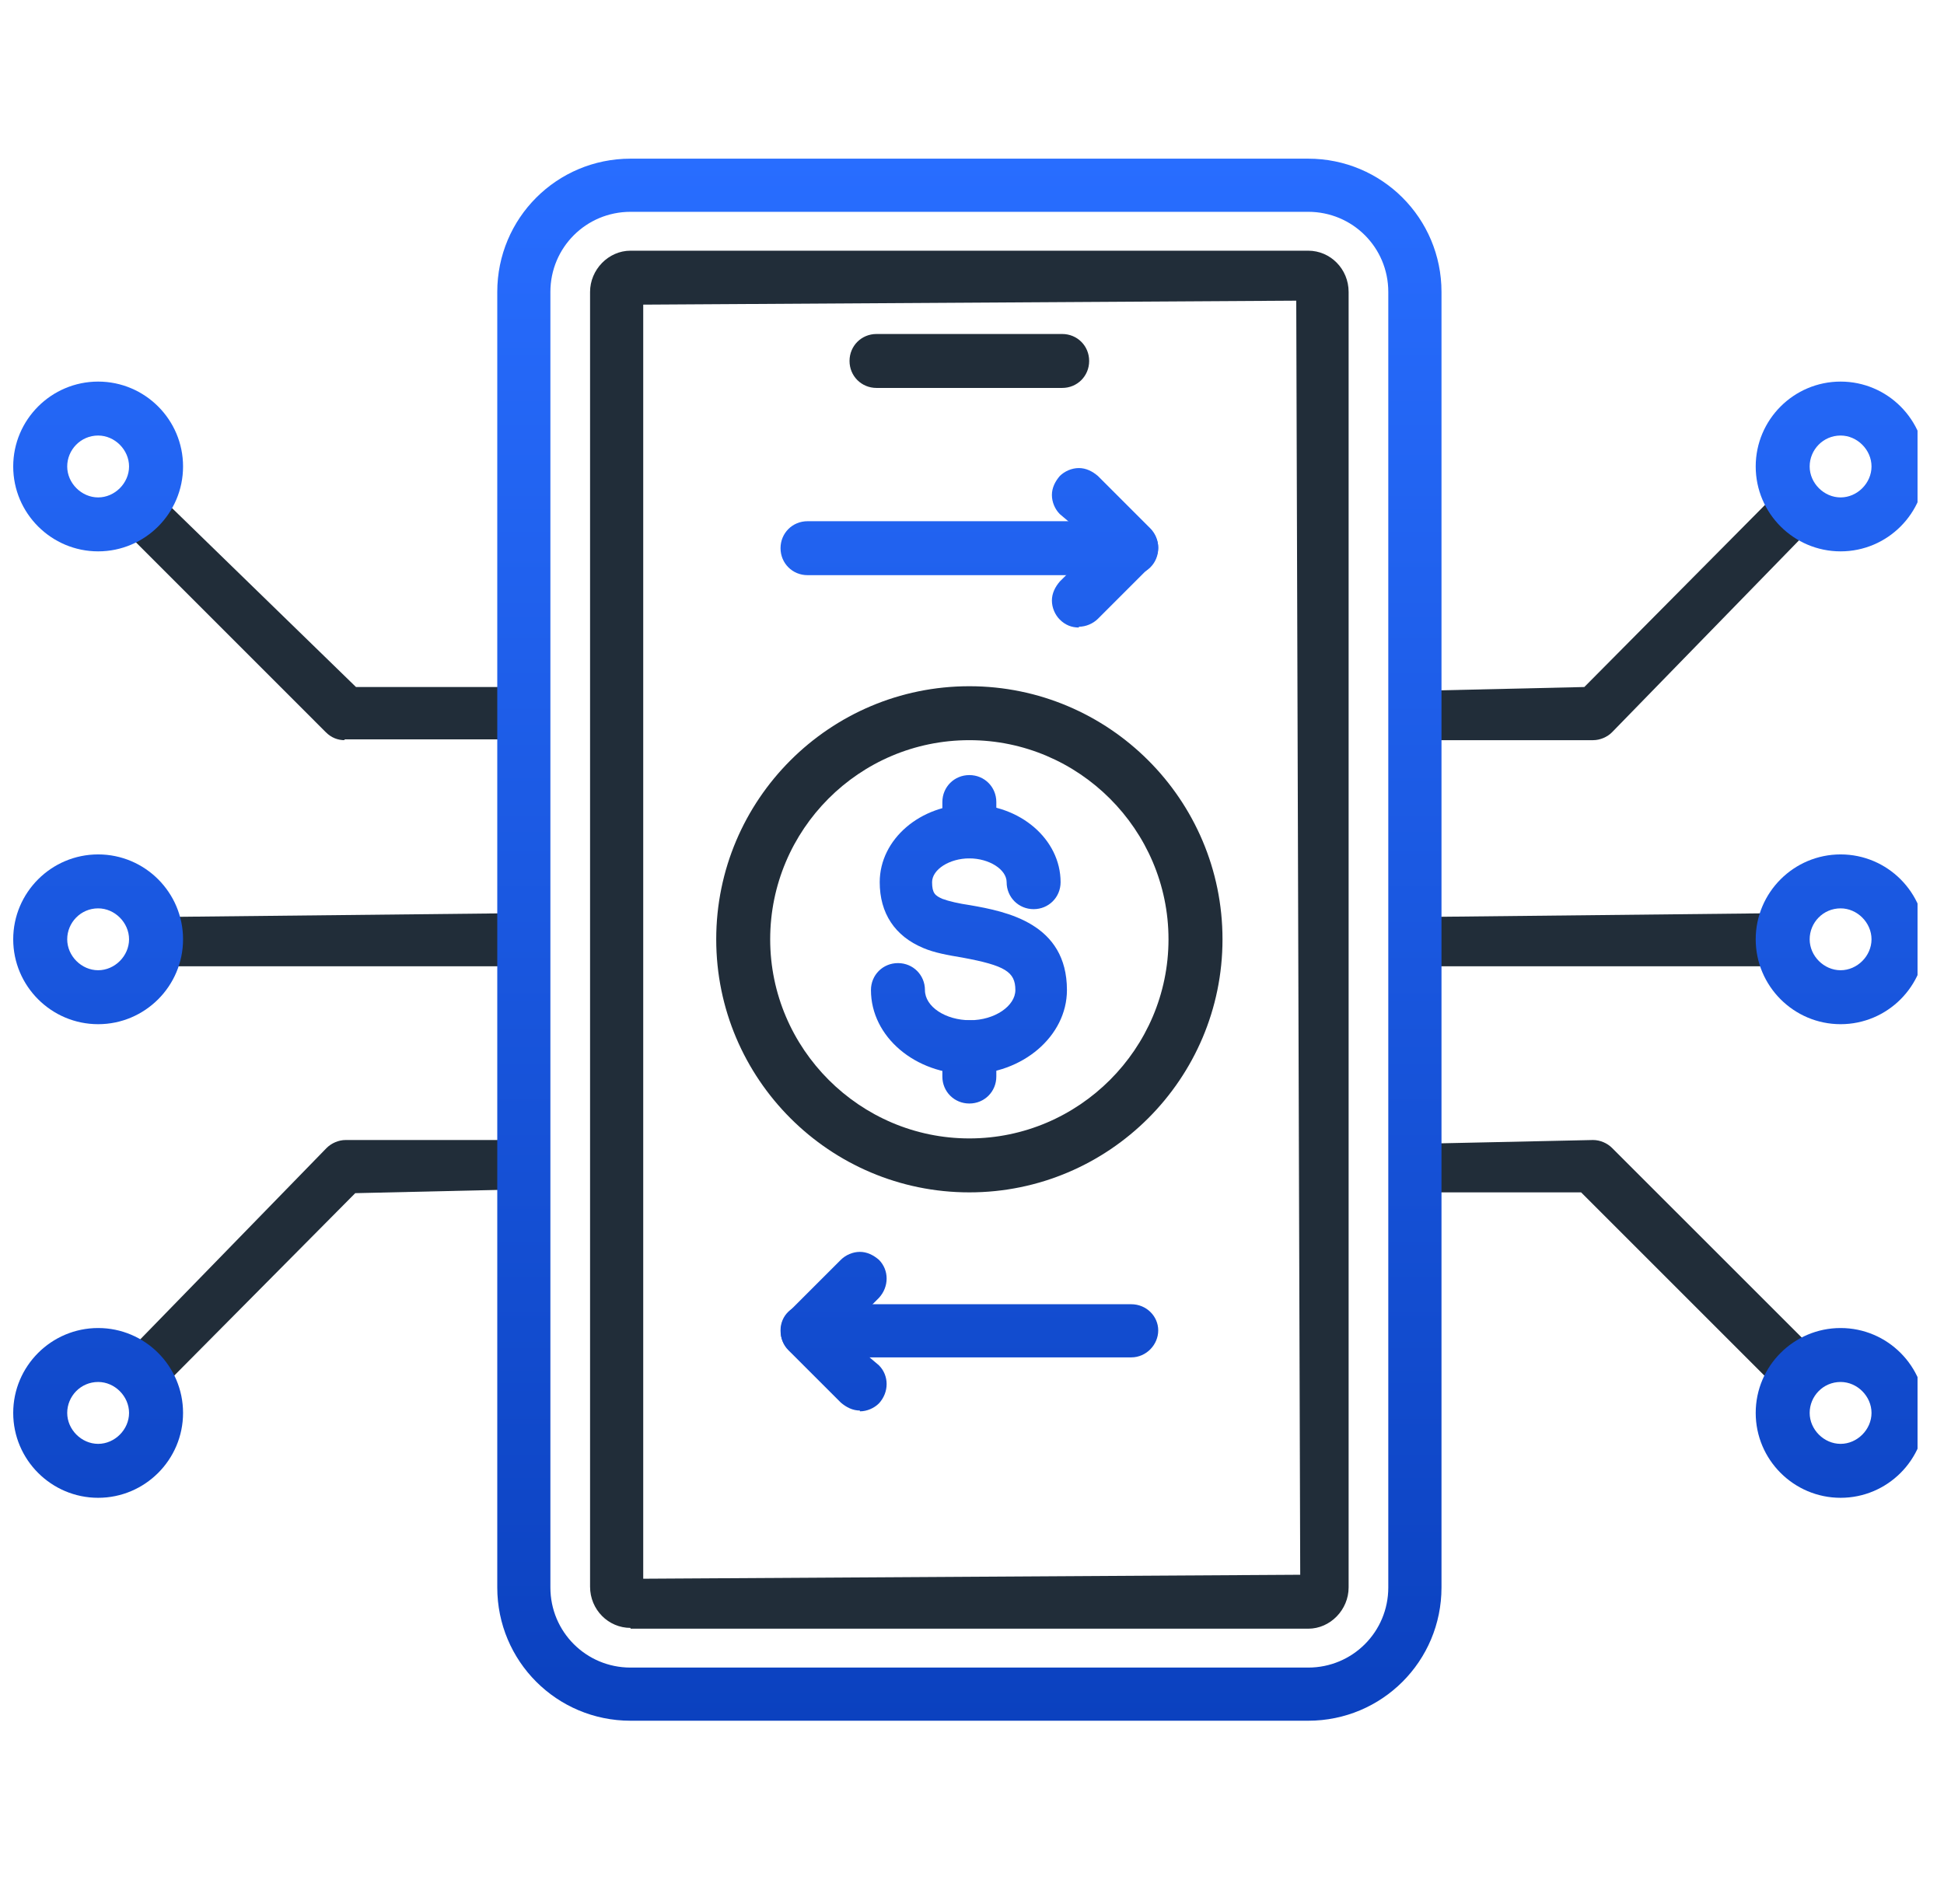 <svg width="49" height="48" viewBox="0 0 49 48" fill="none" xmlns="http://www.w3.org/2000/svg">
<g clip-path="url(#clip0_642_1329)">
<path d="M35.673 24.36L35.574 23.12L44.953 23.02L45.053 24.26C45.053 24.26 45.014 24.36 44.953 24.36H35.673Z" fill="#212D39"/>
<path d="M35.673 18.66L35.574 17.42L39.934 17.32L44.894 12.32L45.834 13.12L40.633 18.46C40.514 18.58 40.334 18.66 40.154 18.66H35.654H35.673Z" fill="#212D39"/>
<path d="M44.953 35.1C44.953 35.1 44.894 35.1 44.873 35.08L39.853 30.06H35.654L35.553 28.84L40.154 28.74C40.334 28.74 40.514 28.82 40.633 28.94L45.834 34.14L45.033 35.08C45.033 35.08 44.993 35.1 44.953 35.1Z" fill="#212D39"/>
<path d="M46.394 13.9C45.214 13.9 44.254 12.94 44.254 11.76C44.254 10.58 45.214 9.62 46.394 9.62C47.574 9.62 48.533 10.58 48.533 11.76C48.533 12.94 47.574 13.9 46.394 13.9ZM46.394 10.98C45.953 10.98 45.614 11.34 45.614 11.76C45.614 12.18 45.974 12.54 46.394 12.54C46.813 12.54 47.173 12.18 47.173 11.76C47.173 11.34 46.813 10.98 46.394 10.98Z" fill="url(#paint0_linear_642_1329)"/>
<path d="M46.394 25.82C45.214 25.82 44.254 24.86 44.254 23.68C44.254 22.5 45.214 21.54 46.394 21.54C47.574 21.54 48.533 22.5 48.533 23.68C48.533 24.86 47.574 25.82 46.394 25.82ZM46.394 22.9C45.953 22.9 45.614 23.26 45.614 23.68C45.614 24.1 45.974 24.46 46.394 24.46C46.813 24.46 47.173 24.1 47.173 23.68C47.173 23.26 46.813 22.9 46.394 22.9Z" fill="url(#paint1_linear_642_1329)"/>
<path d="M46.394 37.76C45.214 37.76 44.254 36.8 44.254 35.62C44.254 34.44 45.214 33.48 46.394 33.48C47.574 33.48 48.533 34.44 48.533 35.62C48.533 36.8 47.574 37.76 46.394 37.76ZM46.394 34.84C45.953 34.84 45.614 35.2 45.614 35.62C45.614 36.04 45.974 36.4 46.394 36.4C46.813 36.4 47.173 36.04 47.173 35.62C47.173 35.2 46.813 34.84 46.394 34.84Z" fill="url(#paint2_linear_642_1329)"/>
<path d="M3.933 24.36L3.833 23.12L13.213 23.02L13.313 24.26C13.313 24.26 13.274 24.36 13.213 24.36H3.933Z" fill="#212D39"/>
<path d="M8.694 18.66C8.514 18.66 8.354 18.6 8.213 18.46L3.014 13.26L3.813 12.3L8.973 17.32H13.174L13.274 18.54C13.274 18.6 13.233 18.64 13.174 18.64H8.674L8.694 18.66Z" fill="#212D39"/>
<path d="M3.913 35.1C3.913 35.1 3.853 35.1 3.833 35.08L3.034 34.28L8.233 28.94C8.354 28.82 8.534 28.74 8.713 28.74H13.213L13.313 29.98L8.954 30.08L3.994 35.08C3.994 35.08 3.954 35.1 3.913 35.1Z" fill="#212D39"/>
<path d="M2.474 13.9C1.294 13.9 0.333 12.94 0.333 11.76C0.333 10.58 1.294 9.62 2.474 9.62C3.654 9.62 4.614 10.58 4.614 11.76C4.614 12.94 3.654 13.9 2.474 13.9ZM2.474 10.98C2.034 10.98 1.694 11.34 1.694 11.76C1.694 12.18 2.054 12.54 2.474 12.54C2.893 12.54 3.253 12.18 3.253 11.76C3.253 11.34 2.893 10.98 2.474 10.98Z" fill="url(#paint3_linear_642_1329)"/>
<path d="M2.474 25.82C1.294 25.82 0.333 24.86 0.333 23.68C0.333 22.5 1.294 21.54 2.474 21.54C3.654 21.54 4.614 22.5 4.614 23.68C4.614 24.86 3.654 25.82 2.474 25.82ZM2.474 22.9C2.034 22.9 1.694 23.26 1.694 23.68C1.694 24.1 2.054 24.46 2.474 24.46C2.893 24.46 3.253 24.1 3.253 23.68C3.253 23.26 2.893 22.9 2.474 22.9Z" fill="url(#paint4_linear_642_1329)"/>
<path d="M2.474 37.76C1.294 37.76 0.333 36.8 0.333 35.62C0.333 34.44 1.294 33.48 2.474 33.48C3.654 33.48 4.614 34.44 4.614 35.62C4.614 36.8 3.654 37.76 2.474 37.76ZM2.474 34.84C2.034 34.84 1.694 35.2 1.694 35.62C1.694 36.04 2.054 36.4 2.474 36.4C2.893 36.4 3.253 36.04 3.253 35.62C3.253 35.2 2.893 34.84 2.474 34.84Z" fill="url(#paint5_linear_642_1329)"/>
<path d="M15.893 43.38C14.034 43.38 12.534 41.88 12.534 40.02V7.36C12.534 5.5 14.034 4 15.893 4H32.974C34.834 4 36.334 5.5 36.334 7.36V40.02C36.334 41.88 34.834 43.38 32.974 43.38H15.893ZM15.893 5.34C14.774 5.34 13.873 6.24 13.873 7.36V40.02C13.873 41.14 14.774 42.04 15.893 42.04H32.974C34.093 42.04 34.993 41.14 34.993 40.02V7.36C34.993 6.24 34.093 5.34 32.974 5.34H15.893Z" fill="url(#paint6_linear_642_1329)"/>
<path d="M15.893 41.04C15.334 41.04 14.873 40.58 14.873 40V7.36C14.873 6.8 15.334 6.32 15.893 6.32H32.974C33.533 6.32 33.993 6.78 33.993 7.36V40.02C33.993 40.58 33.533 41.06 32.974 41.06H15.893V41.04ZM16.213 39.8L32.773 39.7L32.673 7.58L16.213 7.68V39.8Z" fill="#212D39"/>
<path d="M22.093 9.78C21.713 9.78 21.413 9.48 21.413 9.1C21.413 8.72 21.713 8.42 22.093 8.42H26.773C27.154 8.42 27.453 8.72 27.453 9.1C27.453 9.48 27.154 9.78 26.773 9.78H22.093Z" fill="#212D39"/>
<path d="M24.433 30.06C20.913 30.06 18.053 27.2 18.053 23.68C18.053 20.16 20.913 17.3 24.433 17.3C27.953 17.3 30.814 20.16 30.814 23.68C30.814 27.2 27.953 30.06 24.433 30.06ZM24.433 18.66C21.654 18.66 19.413 20.92 19.413 23.68C19.413 26.44 21.674 28.7 24.433 28.7C27.194 28.7 29.453 26.44 29.453 23.68C29.453 20.92 27.194 18.66 24.433 18.66Z" fill="#212D39"/>
<path d="M24.433 27.08C23.073 27.08 21.953 26.14 21.953 24.96C21.953 24.58 22.253 24.28 22.634 24.28C23.014 24.28 23.314 24.58 23.314 24.96C23.314 25.38 23.834 25.72 24.453 25.72C25.073 25.72 25.593 25.36 25.593 24.96C25.593 24.5 25.334 24.34 24.253 24.14C23.893 24.08 23.553 24.02 23.273 23.9C22.553 23.6 22.174 23.02 22.174 22.24C22.174 21.16 23.194 20.28 24.453 20.28C25.713 20.28 26.733 21.16 26.733 22.24C26.733 22.62 26.433 22.92 26.053 22.92C25.674 22.92 25.373 22.62 25.373 22.24C25.373 21.92 24.933 21.64 24.433 21.64C23.933 21.64 23.494 21.92 23.494 22.24C23.494 22.52 23.573 22.58 23.753 22.66C23.913 22.72 24.174 22.78 24.453 22.82C25.373 22.98 26.893 23.28 26.893 24.96C26.893 26.12 25.773 27.08 24.413 27.08H24.433Z" fill="url(#paint7_linear_642_1329)"/>
<path d="M24.433 21.64C24.053 21.64 23.753 21.34 23.753 20.96V20.22C23.753 19.84 24.053 19.54 24.433 19.54C24.814 19.54 25.113 19.84 25.113 20.22V20.96C25.113 21.34 24.814 21.64 24.433 21.64Z" fill="url(#paint8_linear_642_1329)"/>
<path d="M24.433 27.82C24.053 27.82 23.753 27.52 23.753 27.14V26.4C23.753 26.02 24.053 25.72 24.433 25.72C24.814 25.72 25.113 26.02 25.113 26.4V27.14C25.113 27.52 24.814 27.82 24.433 27.82Z" fill="url(#paint9_linear_642_1329)"/>
<path d="M21.674 35.56C21.494 35.56 21.334 35.48 21.194 35.36L19.873 34.04C19.613 33.78 19.613 33.36 19.873 33.08L21.194 31.76C21.314 31.64 21.494 31.56 21.674 31.56C21.854 31.56 22.014 31.64 22.154 31.76C22.413 32.02 22.413 32.44 22.154 32.72L21.233 33.64L22.154 34.42C22.413 34.68 22.413 35.1 22.154 35.38C22.034 35.5 21.854 35.58 21.674 35.58V35.56Z" fill="url(#paint10_linear_642_1329)"/>
<path d="M20.354 34.22C19.974 34.22 19.674 33.92 19.674 33.54C19.674 33.16 19.974 32.88 20.354 32.88H28.514C28.893 32.88 29.194 33.18 29.194 33.54C29.194 33.9 28.893 34.22 28.514 34.22H20.354Z" fill="url(#paint11_linear_642_1329)"/>
<path d="M27.194 15.82C27.014 15.82 26.854 15.76 26.713 15.62C26.593 15.5 26.514 15.32 26.514 15.14C26.514 14.96 26.593 14.8 26.713 14.66L27.634 13.74L26.713 12.96C26.593 12.84 26.514 12.66 26.514 12.48C26.514 12.3 26.593 12.14 26.713 12C26.834 11.88 27.014 11.8 27.194 11.8C27.373 11.8 27.534 11.88 27.674 12L28.994 13.32C29.113 13.44 29.194 13.62 29.194 13.8C29.194 13.98 29.113 14.14 28.994 14.28L27.674 15.6C27.553 15.72 27.373 15.8 27.194 15.8V15.82Z" fill="url(#paint12_linear_642_1329)"/>
<path d="M20.354 14.5C19.974 14.5 19.674 14.2 19.674 13.82C19.674 13.44 19.974 13.14 20.354 13.14H28.514C28.893 13.14 29.194 13.44 29.194 13.82C29.194 14.2 28.893 14.5 28.514 14.5H20.354Z" fill="url(#paint13_linear_642_1329)"/>
</g>
<defs>
<linearGradient id="paint0_linear_642_1329" x1="24.433" y1="4" x2="24.433" y2="43.38" gradientUnits="userSpaceOnUse">
<stop stop-color="#286DFF"/>
<stop offset="1" stop-color="#0B41BF"/>
</linearGradient>
<linearGradient id="paint1_linear_642_1329" x1="24.433" y1="4" x2="24.433" y2="43.38" gradientUnits="userSpaceOnUse">
<stop stop-color="#286DFF"/>
<stop offset="1" stop-color="#0B41BF"/>
</linearGradient>
<linearGradient id="paint2_linear_642_1329" x1="24.433" y1="4" x2="24.433" y2="43.38" gradientUnits="userSpaceOnUse">
<stop stop-color="#286DFF"/>
<stop offset="1" stop-color="#0B41BF"/>
</linearGradient>
<linearGradient id="paint3_linear_642_1329" x1="24.433" y1="4" x2="24.433" y2="43.38" gradientUnits="userSpaceOnUse">
<stop stop-color="#286DFF"/>
<stop offset="1" stop-color="#0B41BF"/>
</linearGradient>
<linearGradient id="paint4_linear_642_1329" x1="24.433" y1="4" x2="24.433" y2="43.38" gradientUnits="userSpaceOnUse">
<stop stop-color="#286DFF"/>
<stop offset="1" stop-color="#0B41BF"/>
</linearGradient>
<linearGradient id="paint5_linear_642_1329" x1="24.433" y1="4" x2="24.433" y2="43.38" gradientUnits="userSpaceOnUse">
<stop stop-color="#286DFF"/>
<stop offset="1" stop-color="#0B41BF"/>
</linearGradient>
<linearGradient id="paint6_linear_642_1329" x1="24.433" y1="4" x2="24.433" y2="43.38" gradientUnits="userSpaceOnUse">
<stop stop-color="#286DFF"/>
<stop offset="1" stop-color="#0B41BF"/>
</linearGradient>
<linearGradient id="paint7_linear_642_1329" x1="24.433" y1="4" x2="24.433" y2="43.38" gradientUnits="userSpaceOnUse">
<stop stop-color="#286DFF"/>
<stop offset="1" stop-color="#0B41BF"/>
</linearGradient>
<linearGradient id="paint8_linear_642_1329" x1="24.433" y1="4" x2="24.433" y2="43.38" gradientUnits="userSpaceOnUse">
<stop stop-color="#286DFF"/>
<stop offset="1" stop-color="#0B41BF"/>
</linearGradient>
<linearGradient id="paint9_linear_642_1329" x1="24.433" y1="4" x2="24.433" y2="43.38" gradientUnits="userSpaceOnUse">
<stop stop-color="#286DFF"/>
<stop offset="1" stop-color="#0B41BF"/>
</linearGradient>
<linearGradient id="paint10_linear_642_1329" x1="24.433" y1="4" x2="24.433" y2="43.38" gradientUnits="userSpaceOnUse">
<stop stop-color="#286DFF"/>
<stop offset="1" stop-color="#0B41BF"/>
</linearGradient>
<linearGradient id="paint11_linear_642_1329" x1="24.433" y1="4" x2="24.433" y2="43.38" gradientUnits="userSpaceOnUse">
<stop stop-color="#286DFF"/>
<stop offset="1" stop-color="#0B41BF"/>
</linearGradient>
<linearGradient id="paint12_linear_642_1329" x1="24.433" y1="4" x2="24.433" y2="43.38" gradientUnits="userSpaceOnUse">
<stop stop-color="#286DFF"/>
<stop offset="1" stop-color="#0B41BF"/>
</linearGradient>
<linearGradient id="paint13_linear_642_1329" x1="24.433" y1="4" x2="24.433" y2="43.38" gradientUnits="userSpaceOnUse">
<stop stop-color="#286DFF"/>
<stop offset="1" stop-color="#0B41BF"/>
</linearGradient>
<clipPath id="clip0_642_1329">
<rect width="48" height="48" fill="white" transform="translate(0.333)"/>
</clipPath>
</defs>
</svg>

